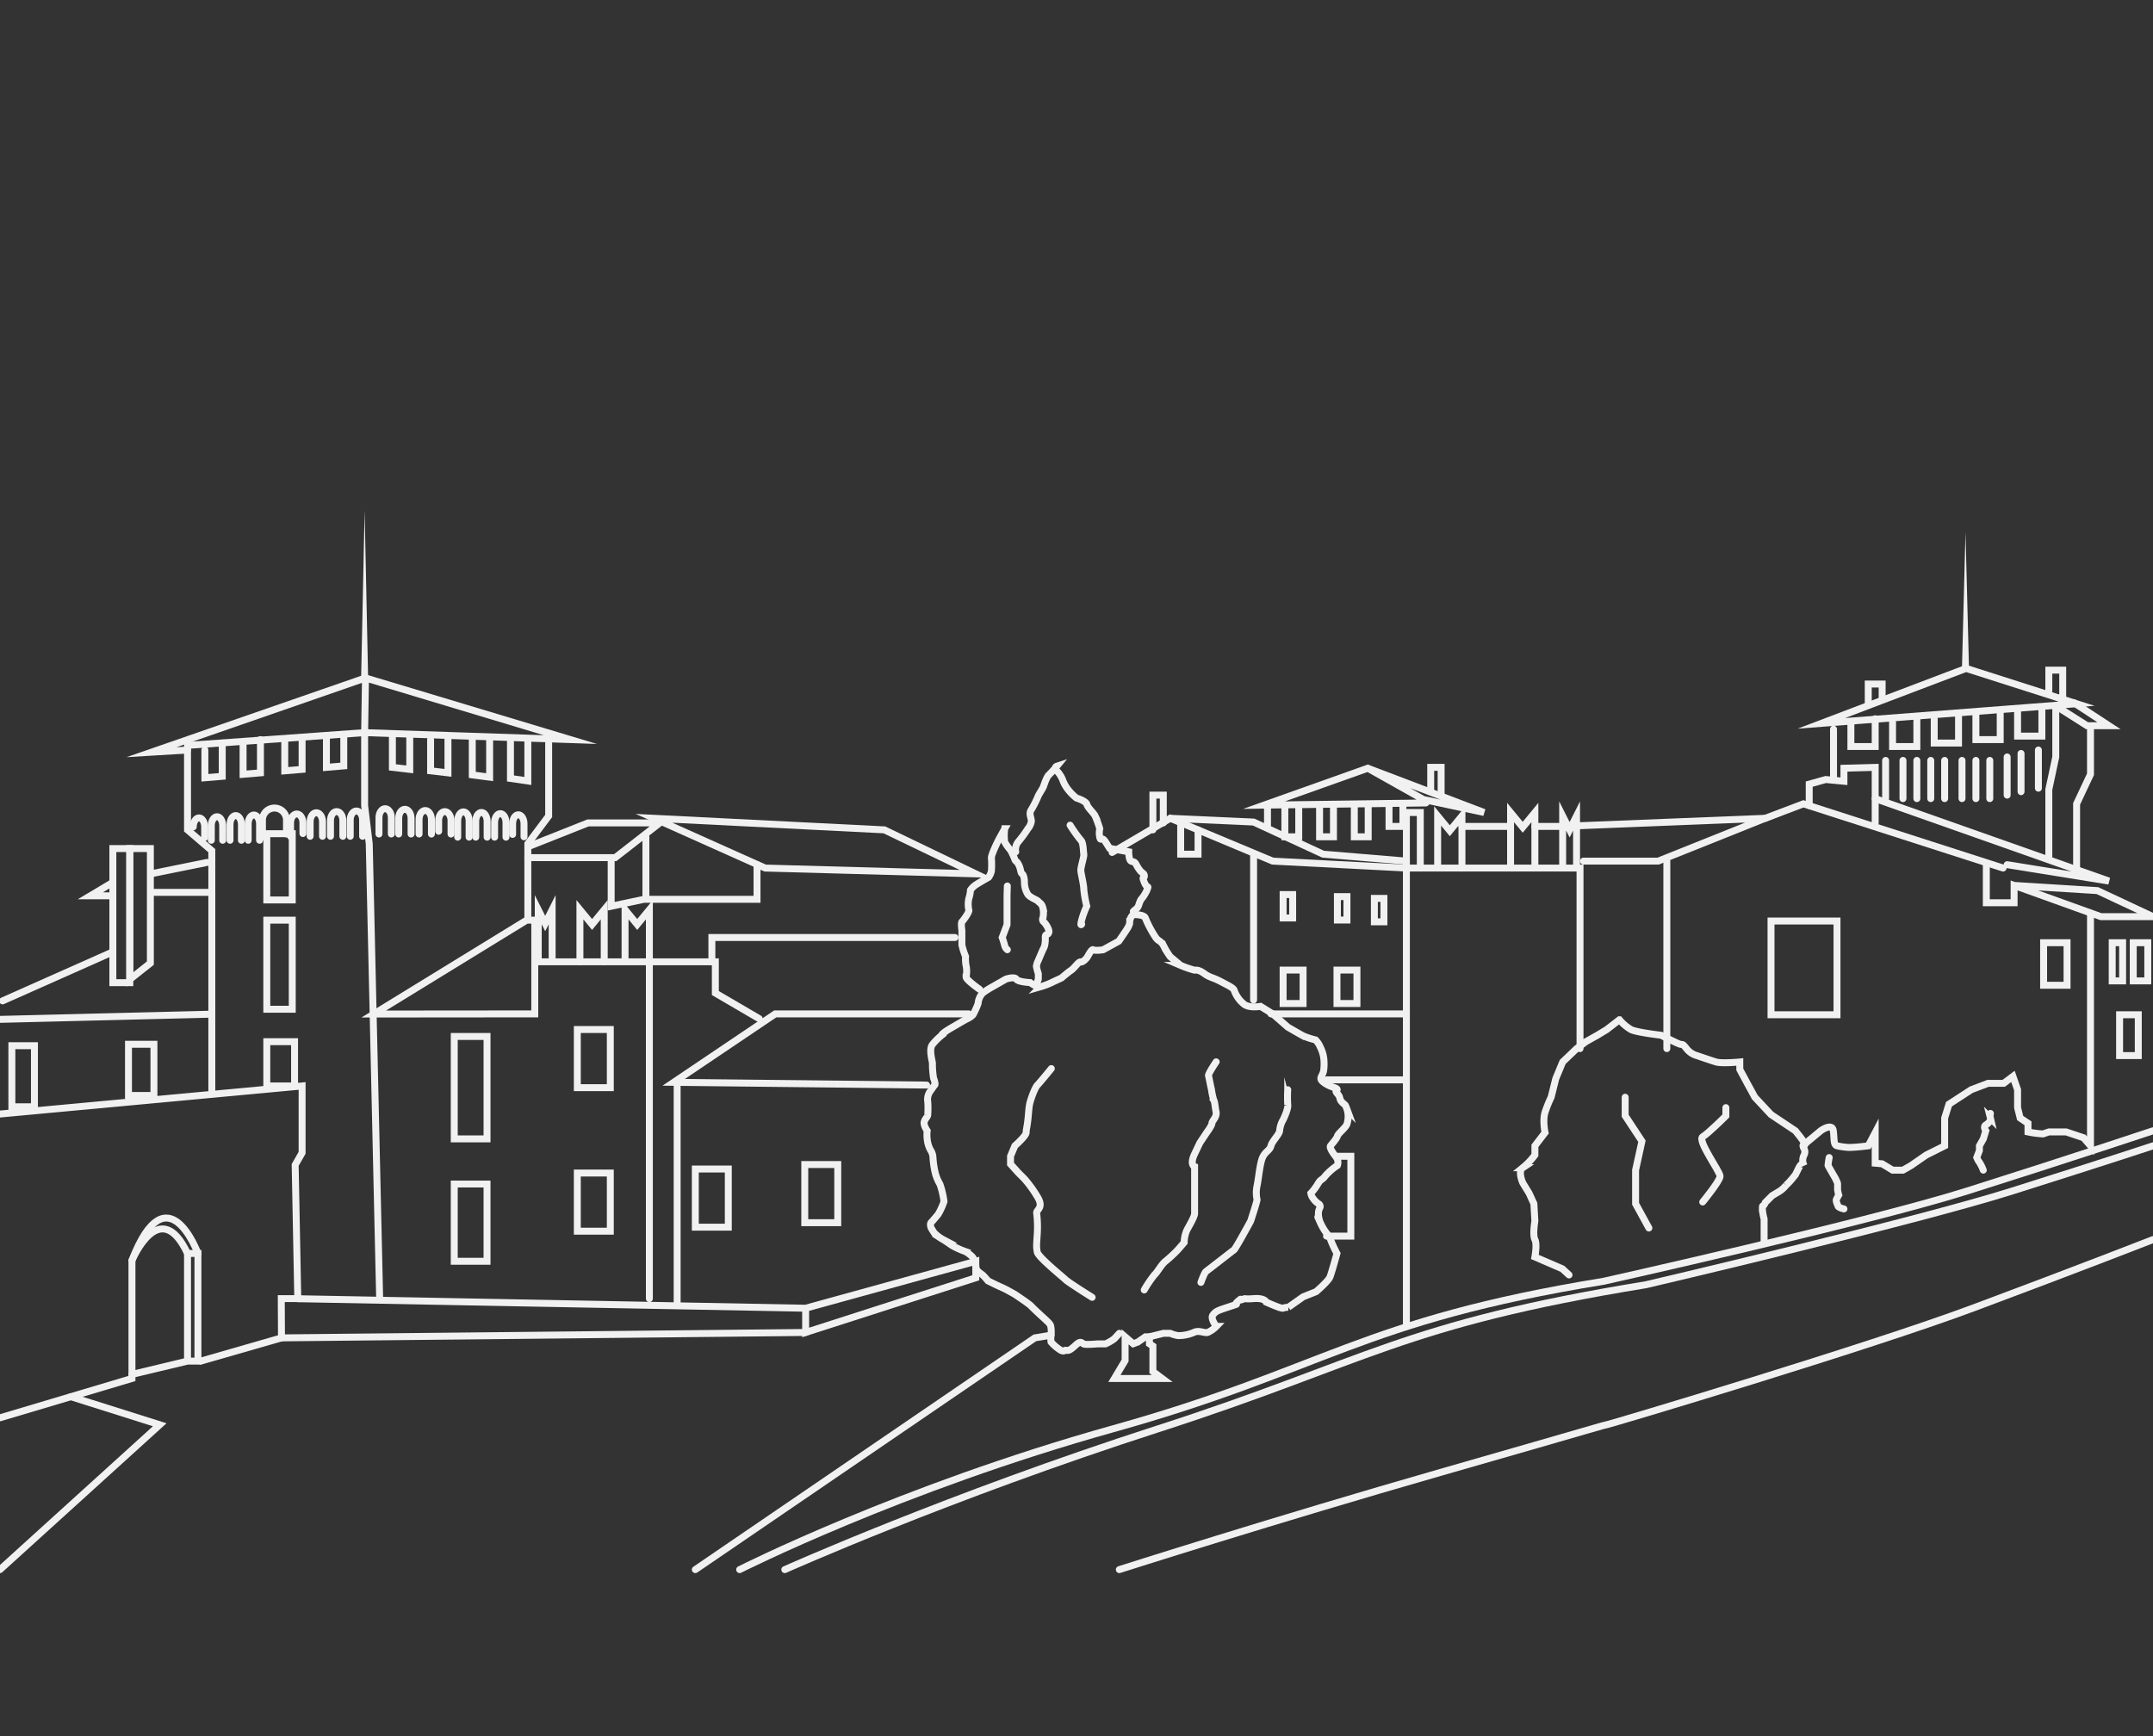 <svg id="Somma" xmlns="http://www.w3.org/2000/svg" viewBox="0 0 620 500"><rect x="0" y="0" width="620" height="500" fill="#333333" stroke="none"/><defs><style>.cls-1{fill:none;stroke:#f1f1f1;stroke-linecap:round;stroke-miterlimit:10;stroke-width:2px;}.cls-2{fill:#f1f1f1;}</style></defs><title>Somma Lombardo</title><polyline class="cls-1" points="-0.41 320.88 87 312.75 87 332 85 335.5 85.75 374 81 374 81.06 385.31 57.83 392"/><polyline class="cls-1" points="85.75 374.03 232 376.77 281 363.25 281 368 232 383.75 232 377"/><line class="cls-1" x1="232" y1="383.75" x2="81.06" y2="385.31"/><line class="cls-1" x1="61" y1="292.08" y2="293.58"/><polygon class="cls-1" points="107.62 292.04 151.67 265 154 265 154 292 107.62 292.04"/><polyline class="cls-1" points="109.33 374 106.33 243 105 232 105 211 54 214.67 54 239 61 245 61 314"/><polyline class="cls-1" points="59 216 59 224 64 223.58 64 214"/><polyline class="cls-1" points="70 214 70 223 75 222.58 75 213"/><polyline class="cls-1" points="82 213 82 222 87 221.58 87 213"/><polyline class="cls-1" points="94 212 94 221 99 220.58 99 212"/><polyline class="cls-1" points="54 216 43.63 216.63 105.25 195.25 164.25 213 105 211 105.25 195.25"/><path class="cls-2" d="M104,195l1-48,1,48a1,1,0,0,1-2,0S104,195,104,195Z"/><path class="cls-2" d="M565,192l1-38.75L567,192a1,1,0,1,1-2,.05S565,192,565,192Z"/><polyline class="cls-1" points="158 214 158 235 152 243 152 264"/><rect class="cls-1" x="76.83" y="265" width="7.33" height="25.67"/><rect class="cls-1" x="76.83" y="240.11" width="7.33" height="19.08"/><rect class="cls-1" x="76.83" y="300" width="8" height="12.75"/><rect class="cls-1" x="130.81" y="298.5" width="9.44" height="29.5"/><rect class="cls-1" x="166.25" y="296.5" width="9.5" height="16.75"/><rect class="cls-1" x="166.25" y="337.83" width="9.5" height="16.75"/><rect class="cls-1" x="200.23" y="336.67" width="9.5" height="16.75"/><rect class="cls-1" x="231.75" y="335.38" width="9.5" height="16.75"/><rect class="cls-1" x="130.81" y="341" width="9.44" height="22.25"/><path class="cls-1" d="M57,361s-8.87-24.25-19,2v34L0,408.33"/><polyline class="cls-1" points="54 392 57 392 57 361 54 361 54 392 38 395.83"/><path class="cls-1" d="M54,361c-8-17-16,2-16,2"/><path class="cls-1" d="M322.33,452.05s45-14.38,92.67-28.05,46-13.33,47.67-13.67S538,388,568.33,376.67,620,357,620,357"/><path class="cls-1" d="M226,452.05S273,431,333.5,411.5s70-30,140.5-41.5c0,0,77-18,105.5-27S620,330,620,330"/><path class="cls-1" d="M213,452.05s46.28-23.44,107.5-40.55c61.51-17.19,70.83-31,141.33-42.5,0,0,76.17-17,104.67-26S620,325.67,620,325.67"/><polyline class="cls-1" points="405 382 405 250 455 250 455 302"/><polyline class="cls-1" points="421 250 421 235 417.5 239.25 414 235 414 250"/><polyline class="cls-1" points="442 249 442 234 438.5 238.25 435 234 435 249"/><polyline class="cls-1" points="454 249 454 235 452 238.97 450 235 450 249"/><polyline class="cls-1" points="159 276 159 262 157 265.97 155 262 155 276"/><line class="cls-1" x1="421" y1="238" x2="435" y2="238"/><polyline class="cls-1" points="442 238 450 238 508.33 235.67 477.5 248 456 248"/><line class="cls-1" x1="480" y1="248" x2="480" y2="302"/><polyline class="cls-1" points="508.33 235.67 508.33 235.67 519.33 231.5 576.83 250"/><rect class="cls-1" x="510" y="265.25" width="19" height="27"/><rect class="cls-1" x="588.5" y="271.5" width="6.75" height="12.25"/><rect class="cls-1" x="608.25" y="271.5" width="3" height="11"/><rect class="cls-1" x="614.31" y="271.5" width="4.19" height="11"/><rect class="cls-1" x="610.38" y="292.25" width="5.38" height="11.75"/><polyline class="cls-1" points="320.25 245.5 337 235.67 366.5 248 405 250 405 234 409 234 409 250"/><line class="cls-1" x1="361" y1="246" x2="361" y2="288"/><polyline class="cls-1" points="337 235.67 361 236.75 381 246 405 248"/><rect class="cls-1" x="369.5" y="257.63" width="2.75" height="6.75"/><rect class="cls-1" x="385.13" y="258.22" width="2.75" height="6.75"/><rect class="cls-1" x="395.78" y="258.74" width="2.75" height="6.75"/><rect class="cls-1" x="369.5" y="279.38" width="5.75" height="9.63"/><rect class="cls-1" x="385.01" y="279.38" width="5.75" height="9.63"/><line class="cls-1" x1="0.75" y1="288.25" x2="32.5" y2="274.13"/><rect class="cls-1" x="32.5" y="244.38" width="4.88" height="38.63"/><polygon class="cls-1" points="37.38 282.08 43.3 277.38 43.3 244.38 37.38 244.38 37.38 282.08"/><line class="cls-1" x1="59.63" y1="248.38" x2="44.25" y2="251.5"/><line class="cls-1" x1="61" y1="257" x2="44" y2="257"/><polyline class="cls-1" points="32 258 26 258 32 254.42"/><rect class="cls-1" x="3.42" y="301.17" width="6.5" height="17.58"/><rect class="cls-1" x="37" y="300.75" width="7.33" height="14.75"/><polygon class="cls-1" points="188.33 235.67 220.33 250 281 251.67 254.67 239 188.33 235.67"/><polyline class="cls-1" points="152.75 243.58 169.33 237 190 237 177.17 247 152 247"/><polyline class="cls-1" points="176 248 176 261 186 258.88 186 241"/><polyline class="cls-1" points="174 277 174 262 170.5 266.25 167 262 167 277"/><polyline class="cls-1" points="155 277 187 277 187 262 183.5 266.25 180 262 180 277"/><polyline class="cls-1" points="187 374 187 277 206 277 206 286 218.63 293.38"/><polyline class="cls-1" points="279 292 223.25 292 194 311.71 266.83 312.5"/><polyline class="cls-1" points="275 270 205 270 205 277"/><polyline class="cls-1" points="186 259 218 259 218 249"/><polygon class="cls-1" points="320.92 397 324 391.83 324 388 324 386 324 385 326.33 387 327.67 386.51 329.83 385 331 385 331 386 331 387 332 387.67 332 392 332 395 334.67 397 320.92 397"/><path class="cls-1" d="M322.33,384l-1.42,1.54a11.76,11.76,0,0,1-2.58,1.5H316s-3.5.33-4,0-0.83-.87-2,0.15-2,1.9-2.83,1.71-0.5.53-1.67,0a12.22,12.22,0,0,1-2.83-2.41,7.2,7.2,0,0,1,0-1.91,8.52,8.52,0,0,0-.07-2.53c-0.09-.67-0.43-1-2.43-2.83s-2.67-2.5-3.33-3.17-4.67-3.33-4.67-3.33l-1.5-.83s-1.17-.67-2.33-1.17-3.83-1.83-3.83-1.83-0.67-.83-1.33-1.5-2.17-1.25-2.17-2.67-0.67-1.67-.67-2.17-1.67-1.83-2.5-2.17a23,23,0,0,1-3.67-1.67c-1-.67-1.17-0.83-2.5-1.67a10.62,10.62,0,0,1-2.67-2c-0.33-.5-0.83-1.33-0.83-1.33s-0.5-1.17,0-1.67,2-2.33,2-2.33a19.4,19.4,0,0,0,1.67-3.67,24.31,24.31,0,0,0-1.17-5,12.4,12.4,0,0,1-1.33-3.17,25.39,25.39,0,0,1-.67-4.5,4.24,4.24,0,0,0-.72-2.17A8.13,8.13,0,0,1,267,328a10.14,10.14,0,0,1,0-2.33s-1.17-1.67-.83-2.67,1-1.33,1-2a26.42,26.42,0,0,0,0-3.67,4.05,4.05,0,0,1,.67-3c0.5-.67,1-1.5,1.33-1.83s-0.33-2-.33-2a25.69,25.69,0,0,1-.33-4c0.17-.5-1.17-4.17,0-5.67a17.34,17.34,0,0,1,2.67-2.67s-0.33-.33,2.83-2.17,4-2.33,4-2.33,2-.83,2.33-1.67a23.61,23.61,0,0,0,1.33-3,4.83,4.83,0,0,1,1.33-3,21.24,21.24,0,0,1,2.83-1.81l3.83-2.19s2.5-.83,3,0,4,1,4,1,1.83,1.38,3,1.19a21.23,21.23,0,0,0,3.83-1.52l2.17-1s2-1.71,2.83-2.25,2.17-2.54,2.67-2.37,1.41-.67,1.79-1.17,1.38-2.67,1.88-2.33,2.83,0,2.83,0l4.5-2.47s0.5-.67,1.5-2.17,1.67-2.33,1.67-3.5a2.93,2.93,0,0,1,1-2s3.17-.08,3.5,1a32.18,32.18,0,0,0,3,5.63c0.83,1.17,1.5.83,2.33,2.5a22,22,0,0,0,1.83,3l3,2.5a29.37,29.37,0,0,0,4,1.38c0.5,0,1.17-.21,2.83,1s2.33,1,4.83,2.33,3.67,1.83,3.83,2.67A8.75,8.75,0,0,0,358,289c1.5,1.5,5,.83,5,0.83l3.5,2.17,4.38,3.83s3.46,2,4.38,2.5a23.71,23.71,0,0,0,3.58,1.17,6.31,6.31,0,0,1,1.33,2,10.59,10.59,0,0,1,1,3,14.37,14.37,0,0,1,0,3.83c-0.33,1.83-1.7,2.17.15,3.5s3.36,1.33,3.69,1.83-0.91.17,0.13,1.33,0.38,1.5,1.38,2.5,0.76,0.33,1.38,2a7,7,0,0,1,0,4.17c-0.21,1-2.62,2.83-2.75,3.5s-1.63,2.33-2,2.83,0.67,2,1.17,2.67a4.93,4.93,0,0,1,.5.67,2.45,2.45,0,0,1,.3,2.33,17.24,17.24,0,0,0-3.46,3c-1.17,1.5-1.17.67-2.17,2.33a15.07,15.07,0,0,1-2,2.67,3.2,3.2,0,0,0,.67,1.5,5.32,5.32,0,0,0,1.5,1.5,0.92,0.92,0,0,1,.5,1,4,4,0,0,0-.5,1.67,6.53,6.53,0,0,0,.33,2.17c0.17,0.5-1.33-2.83.17,0.5s2.5,3.5,3,5a34.84,34.84,0,0,0,1.84,4s-1.51,5.5-2,6.75-4,4.25-4,4.25l-3.75,1.5-4.25,3a4.4,4.4,0,0,0-1.5.25c-0.5.25-4.87-1.75-4.87-1.75s-0.37-1.25-3.62-1-2-.25-3.25.25,0.25-.75-1.25.5,0.75,0.5-1.5,1.25l-2.25.75c-2.25.75-2.75,1-3.5,2s1,3.25,1,3.25a8,8,0,0,1-2.5,1.75c-1,.25-2.5-0.75-4,0a11.25,11.25,0,0,1-4.5.91A9.66,9.66,0,0,1,337,384h-2l-4,1"/><path class="cls-1" d="M314.5,373.63s-6.87-4.31-7.62-5.06-7.94-6.53-8.19-8-0.22-1.77,0-5a32.48,32.48,0,0,0-.17-6.26c-0.06-1,2.32-1.5,0-5A34.34,34.34,0,0,0,295,339.5l-1.75-1.75-2.25-2.5V333l1.25-3s3.25-2.86,3.25-3.81,0.25-1.44.5-3.69,0.25-3.25.5-4.5,1.5-4.75,2.25-5.5,4-4.75,4-4.75"/><path class="cls-1" d="M329.5,371.5a34.75,34.75,0,0,1,3-4.42c0.67-.5,2-3,3.17-3.87a42.34,42.34,0,0,0,3.17-2.9c0.5-.5,2.17-2.49,2.17-2.49a8.85,8.85,0,0,1,.83-3.66c0.83-1.5,2.17-3.83,2.17-4.66V336s-1.5-.5,0-3.67l1.5-3.17,2-3s1.5-2,1.5-2.69,1.5-1.67,1.17-3.33-0.33-2.83-.67-3.33a21.43,21.43,0,0,1-.67-3.17c-0.17-.5-0.67-3.33-0.83-3.83s2.21-4,2.21-4"/><path class="cls-1" d="M345.83,369.33s1-2.83,1.5-3.17,7.5-5.83,8-6.17,4.83-8.33,4.83-8.33S362,346,362,345.5a9.29,9.29,0,0,1,0-4c0.5-2.5.83-6.67,1.67-8.33s2-1.83,2.33-3.17,2.33-3.17,2.5-4.33a7.49,7.49,0,0,1,1-3.17c0.83-1.67,1.5-3.67,1.33-4.33a36.23,36.23,0,0,1,0-4.33"/><path class="cls-1" d="M282.08,284.92s-3.87-2.71-3.87-3.54a8.46,8.46,0,0,0,.06-2.94,11,11,0,0,1-.22-3,19.45,19.45,0,0,1-1.05-3.3V268s-0.33-2.18,0-2.51,2.17-2.76,2-3.37a7.68,7.68,0,0,1,0-3.37,10.24,10.24,0,0,0,.47-2.41,5.76,5.76,0,0,1,1.53-1.5c1-.67,3.67-2.17,3.67-2.17a4.71,4.71,0,0,0,.83-1.83,26.89,26.89,0,0,0,0-3.67c-0.17-.83,1.83-4.83,2-5.17s1.83-3.33,1.83-3.33a14.37,14.37,0,0,0,0,3.83,12.24,12.24,0,0,0,1.67,2.33,19.32,19.32,0,0,1,1.17,2.5c0.33,1,.5.38,1.17,1.69s0.5,2.31,1,2.64,0.67,1.67.67,2.33a6.74,6.74,0,0,0,1,3.63c0.83,1,2.67,1.54,3,2s1,0.52,1.33,1.93a6.71,6.71,0,0,1,0,2.78,0.94,0.94,0,0,0,.15,1.12c0.52,0.34,1.85,2.34,1.52,3.17s-1,.17-1,1.33a8.86,8.86,0,0,1-.17,2.33,4.15,4.15,0,0,1-.5,1.17l-1.5,3.5a3.29,3.29,0,0,0-.33,1.17c0,0.5-.17-0.33,0,0.5a18.3,18.3,0,0,0,.5,1.83V282l-0.68,1.94"/><path class="cls-1" d="M292.5,245.33a3.6,3.6,0,0,1,.67-2.83,34.4,34.4,0,0,0,2.83-3.83,4.25,4.25,0,0,0,1-2.17c0-1-.83-2.17,0-3.33a29.48,29.48,0,0,0,2-4c0.33-.67,1.33-2.17,1.5-2.67s0.94-2.83,1.55-3.33a31.79,31.79,0,0,0,2.28-2.5s-1,.33,0,1.33a8.11,8.11,0,0,1,1.83,3,10,10,0,0,0,1.5,2.5,13.86,13.86,0,0,0,2.33,2.33s2.74,0.83,3,1.83,2,2.5,2.38,3.33a35.21,35.21,0,0,1,1.33,3.67,5.76,5.76,0,0,0,0,2.5c0.33,1.33.5-.5,1.67,1.33l1.17,1.83,5.5,1s0,2.33.67,2.67,1,0.05,1.49,1a9.58,9.58,0,0,0,1.17,1.81c0.5,0.67,1.17.67,1.17,1.5s-0.83-.17,0,1.83,1.33,0.67.83,2a10.1,10.1,0,0,1-1.5,2.58,2,2,0,0,0-.5.76c-0.5,1-.35,1.58-1.17,2.29l-0.83.71"/><path class="cls-1" d="M311.49,266.17s-0.51.77,0-1.2a25.72,25.72,0,0,1,1.46-4,34.18,34.18,0,0,1-.85-4.83c0.06-1-.75-4.33-0.85-5.33s1-4.17.85-4.83-0.09-3.33-.85-4a40.48,40.48,0,0,1-3.09-4.33"/><path class="cls-1" d="M290.08,273.52a2.29,2.29,0,0,1-.76-1.18,23,23,0,0,0-.72-2.34l1.4-3.69V258l0.08-2.83"/><polyline class="cls-1" points="340 237 340 246 345 246 345 239"/><polyline class="cls-1" points="592 204 592 218 590 227.38 590 247"/><polyline class="cls-1" points="602 210 602 223 598 231.5 598 250"/><line class="cls-1" x1="528" y1="210" x2="528" y2="224"/><polygon class="cls-1" points="524.5 208.33 598 202.67 566.17 192.5 524.5 208.33"/><polyline class="cls-1" points="533 208 533 215 540 215 540 207"/><polyline class="cls-1" points="545 208 545 215 552 215 552 207"/><polyline class="cls-1" points="557 207 557 214 564 214 564 206"/><polyline class="cls-1" points="569 206 569 213 576 213 576 205"/><polyline class="cls-1" points="581 205 581 212 588 212 588 204"/><line class="cls-1" x1="587" y1="216" x2="587" y2="227"/><line class="cls-1" x1="582" y1="217" x2="582" y2="228"/><line class="cls-1" x1="578" y1="218" x2="578" y2="229"/><line class="cls-1" x1="573" y1="219" x2="573" y2="230"/><line class="cls-1" x1="569" y1="219" x2="569" y2="230"/><line class="cls-1" x1="565" y1="219" x2="565" y2="230"/><line class="cls-1" x1="560" y1="219" x2="560" y2="230"/><line class="cls-1" x1="556" y1="219" x2="556" y2="230"/><line class="cls-1" x1="552" y1="219" x2="552" y2="230"/><line class="cls-1" x1="548" y1="219" x2="548" y2="230"/><line class="cls-1" x1="543" y1="219" x2="543" y2="230"/><polyline class="cls-1" points="597.18 202.36 607.31 209 601 209 592.63 203.69"/><polyline class="cls-1" points="538 203 538 197 542 197 542 201"/><polyline class="cls-1" points="590 199 590 193 594 193 594 201"/><polyline class="cls-1" points="393.88 221.25 427.38 234 409.88 230.25 393.88 221.25 364 231.88 410.63 231.25"/><polyline class="cls-1" points="370 232 370 241 374 241 374 232"/><polyline class="cls-1" points="380 232 380 241 384 241 384 232"/><polyline class="cls-1" points="390 232 390 241 394 241 394 232"/><polyline class="cls-1" points="400 232 400 238 404 238 404 232"/><line class="cls-1" x1="365" y1="232" x2="365" y2="238"/><polyline class="cls-1" points="412 228 412 221 415 221 415 229"/><polyline class="cls-1" points="332 239 332 229 335 229 335 237"/><polyline class="cls-1" points="113 212 113 221 118 221.58 118 212"/><polyline class="cls-1" points="124 213 124 222 129 222.58 129 213"/><polyline class="cls-1" points="136 213 136 223.17 141 223.83 141 213"/><polyline class="cls-1" points="147 213 147 224.19 152 224.92 152 213"/><path class="cls-1" d="M55.66,238.13c0-1.43.73-2.58,1.64-2.58s1.64,1.16,1.64,2.58v3.08"/><path class="cls-1" d="M64.13,242v-4.21c0-1.43-.73-2.58-1.64-2.58s-1.64,1.16-1.64,2.58V242"/><path class="cls-1" d="M69.52,242v-4.54c0-1.43-.73-2.58-1.64-2.58s-1.64,1.16-1.64,2.58V242"/><path class="cls-1" d="M74.75,242v-4.71c0-1.43-.73-2.58-1.64-2.58s-1.64,1.16-1.64,2.58V242"/><path class="cls-1" d="M147.62,240.31v-3.08c0-1.43.73-2.58,1.64-2.58s1.64,1.16,1.64,2.58V241"/><path class="cls-1" d="M142.43,241.1V236.9c0-1.43.73-2.58,1.64-2.58s1.64,1.16,1.64,2.58v4.21"/><path class="cls-1" d="M137,241.1v-4.54c0-1.43.73-2.58,1.64-2.58s1.64,1.16,1.64,2.58v4.54"/><path class="cls-1" d="M131.81,241.1v-4.71c0-1.43.73-2.58,1.64-2.58s1.64,1.16,1.64,2.58v4.71"/><path class="cls-1" d="M87.23,240.06V237c0-1.43-.8-2.58-1.78-2.58s-1.78,1.16-1.78,2.58v3.88"/><path class="cls-1" d="M92.87,240.85v-4.21c0-1.43-.8-2.58-1.78-2.58s-1.78,1.16-1.78,2.58v4.21"/><path class="cls-1" d="M98.73,240.85l0-4.54c0-1.43-.8-2.58-1.78-2.58s-1.78,1.16-1.78,2.58l0,4.54"/><path class="cls-1" d="M104.42,240.85v-4.71c0-1.43-.8-2.58-1.78-2.58s-1.78,1.16-1.78,2.58v4.71"/><path class="cls-1" d="M126.32,239.4v-3.08c0-1.43.8-2.58,1.78-2.58s1.78,1.16,1.78,2.58v3.88"/><path class="cls-1" d="M120.68,240.19V236c0-1.43.8-2.58,1.78-2.58s1.78,1.16,1.78,2.58v4.21"/><path class="cls-1" d="M114.82,240.19l0-4.54c0-1.43.8-2.58,1.78-2.58s1.78,1.16,1.78,2.58l0,4.54"/><path class="cls-1" d="M109.13,240.19v-4.71c0-1.43.8-2.58,1.78-2.58s1.78,1.16,1.78,2.58v4.71"/><path class="cls-1" d="M82.5,240.18v-4a3.46,3.46,0,0,0-6.92,0V241"/><path class="cls-1" d="M451.83,367.18l-1.92-1.76L442,362s0.69-3.69,0-5,0-5.34,0-5.34l-0.29-5-1.37-3-1.83-3s-1.5-3.35,0-4.35a20.33,20.33,0,0,0,3.5-3.67V330l2.92-3.81s-0.75-3.53,0-5.86a34.59,34.59,0,0,1,1.75-4.33l1.33-5.33,2-4.83,4-3.83,2.67-2,3.33-1.87,2.67-1.62,3.67-2.83a13.07,13.07,0,0,0,3.33,2.83c1.67,0.83,8.67,1.63,8.67,1.63s4.33,2.21,5.33,2.54,0.67-.33,2,1.33a5.67,5.67,0,0,0,3,2s3.83,1.33,5.5,1.83,6.83,0,6.83,0V308l2.33,4.33,2,3.67,4.67,5,7,4.67c1.33,1.67,3.33,4,2.5,4.33s0.83,1,0,2.67a3.19,3.19,0,0,0,0,3s-0.5-1.33-1.5.67l-1,2s-1.33,1.71-2,2.35l-0.67.65a7.65,7.65,0,0,1-2.33,2l-1.67,1-2,2c-0.67,1.67-.83.33-0.83,1.67a12.64,12.64,0,0,0,.5,3v7"/><path class="cls-1" d="M519.21,329.9l5.15-4.28s3.24-2.31,3.57,0,0,4,1,4.35a17.08,17.08,0,0,0,2.68.43C533,330.66,538,330,538,330l2-3.8V335l2,0.18,3,1.82h3l2.33-1.33,4.33-3L560,330v-8l1.25-4,6.42-4.17L572.5,312H577l2.67-2,1.33,3.83V319l0.75,3,2.25,1.5V326a28.91,28.91,0,0,0,4.33.57L590,326h5l5,1.67,2,2.33V263"/><polyline class="cls-1" points="474.83 353.67 471 346.67 471 337 472.83 328.67 468 321.33 468 316"/><path class="cls-1" d="M490.33,346.17s5-6.08,5-7.42-6.67-10.37-5-11.37,6.67-6,6.67-6V319"/><path class="cls-1" d="M531,348.17s-1.54-.33-1.71-0.83-0.67-1.46-.46-1.92,0.67-1.25.67-1.25a10.52,10.52,0,0,1-.33-1.54c0-.54,0-1.42,0-1.71s-0.67-1.62-.67-1.62-2-3.42-2.08-3.67a22,22,0,0,1,.33-2.25"/><path class="cls-1" d="M571.13,337a13,13,0,0,0-1.06-2.17,6.46,6.46,0,0,1-.82-1.46l0.76-2V330l1.13-2,0.71-2.33s-0.83-1.17,0-1.67,1.5-1.33,1.33-2a2.89,2.89,0,0,1,0-1.33"/><line class="cls-1" x1="366" y1="292" x2="405" y2="292"/><line class="cls-1" x1="382" y1="311" x2="405" y2="311"/><polyline class="cls-1" points="385 333 389 333 389 356 382 356"/><line class="cls-1" x1="195" y1="313" x2="195" y2="375"/><polyline class="cls-1" points="20.41 402.25 46 410.33 0 452.05"/><polyline class="cls-1" points="200.23 452.05 298 385.31 302.67 384.53"/><polyline class="cls-1" points="540 237 540 221 531 221.25 531 225 525.75 224.5 521 225.83 521 232"/><polyline class="cls-1" points="580 255 604 256.5 620 264 605 264 580 255 580 260 572 260 572 249"/><polyline class="cls-1" points="578 249.03 607.31 253.75 540 230"/></svg>